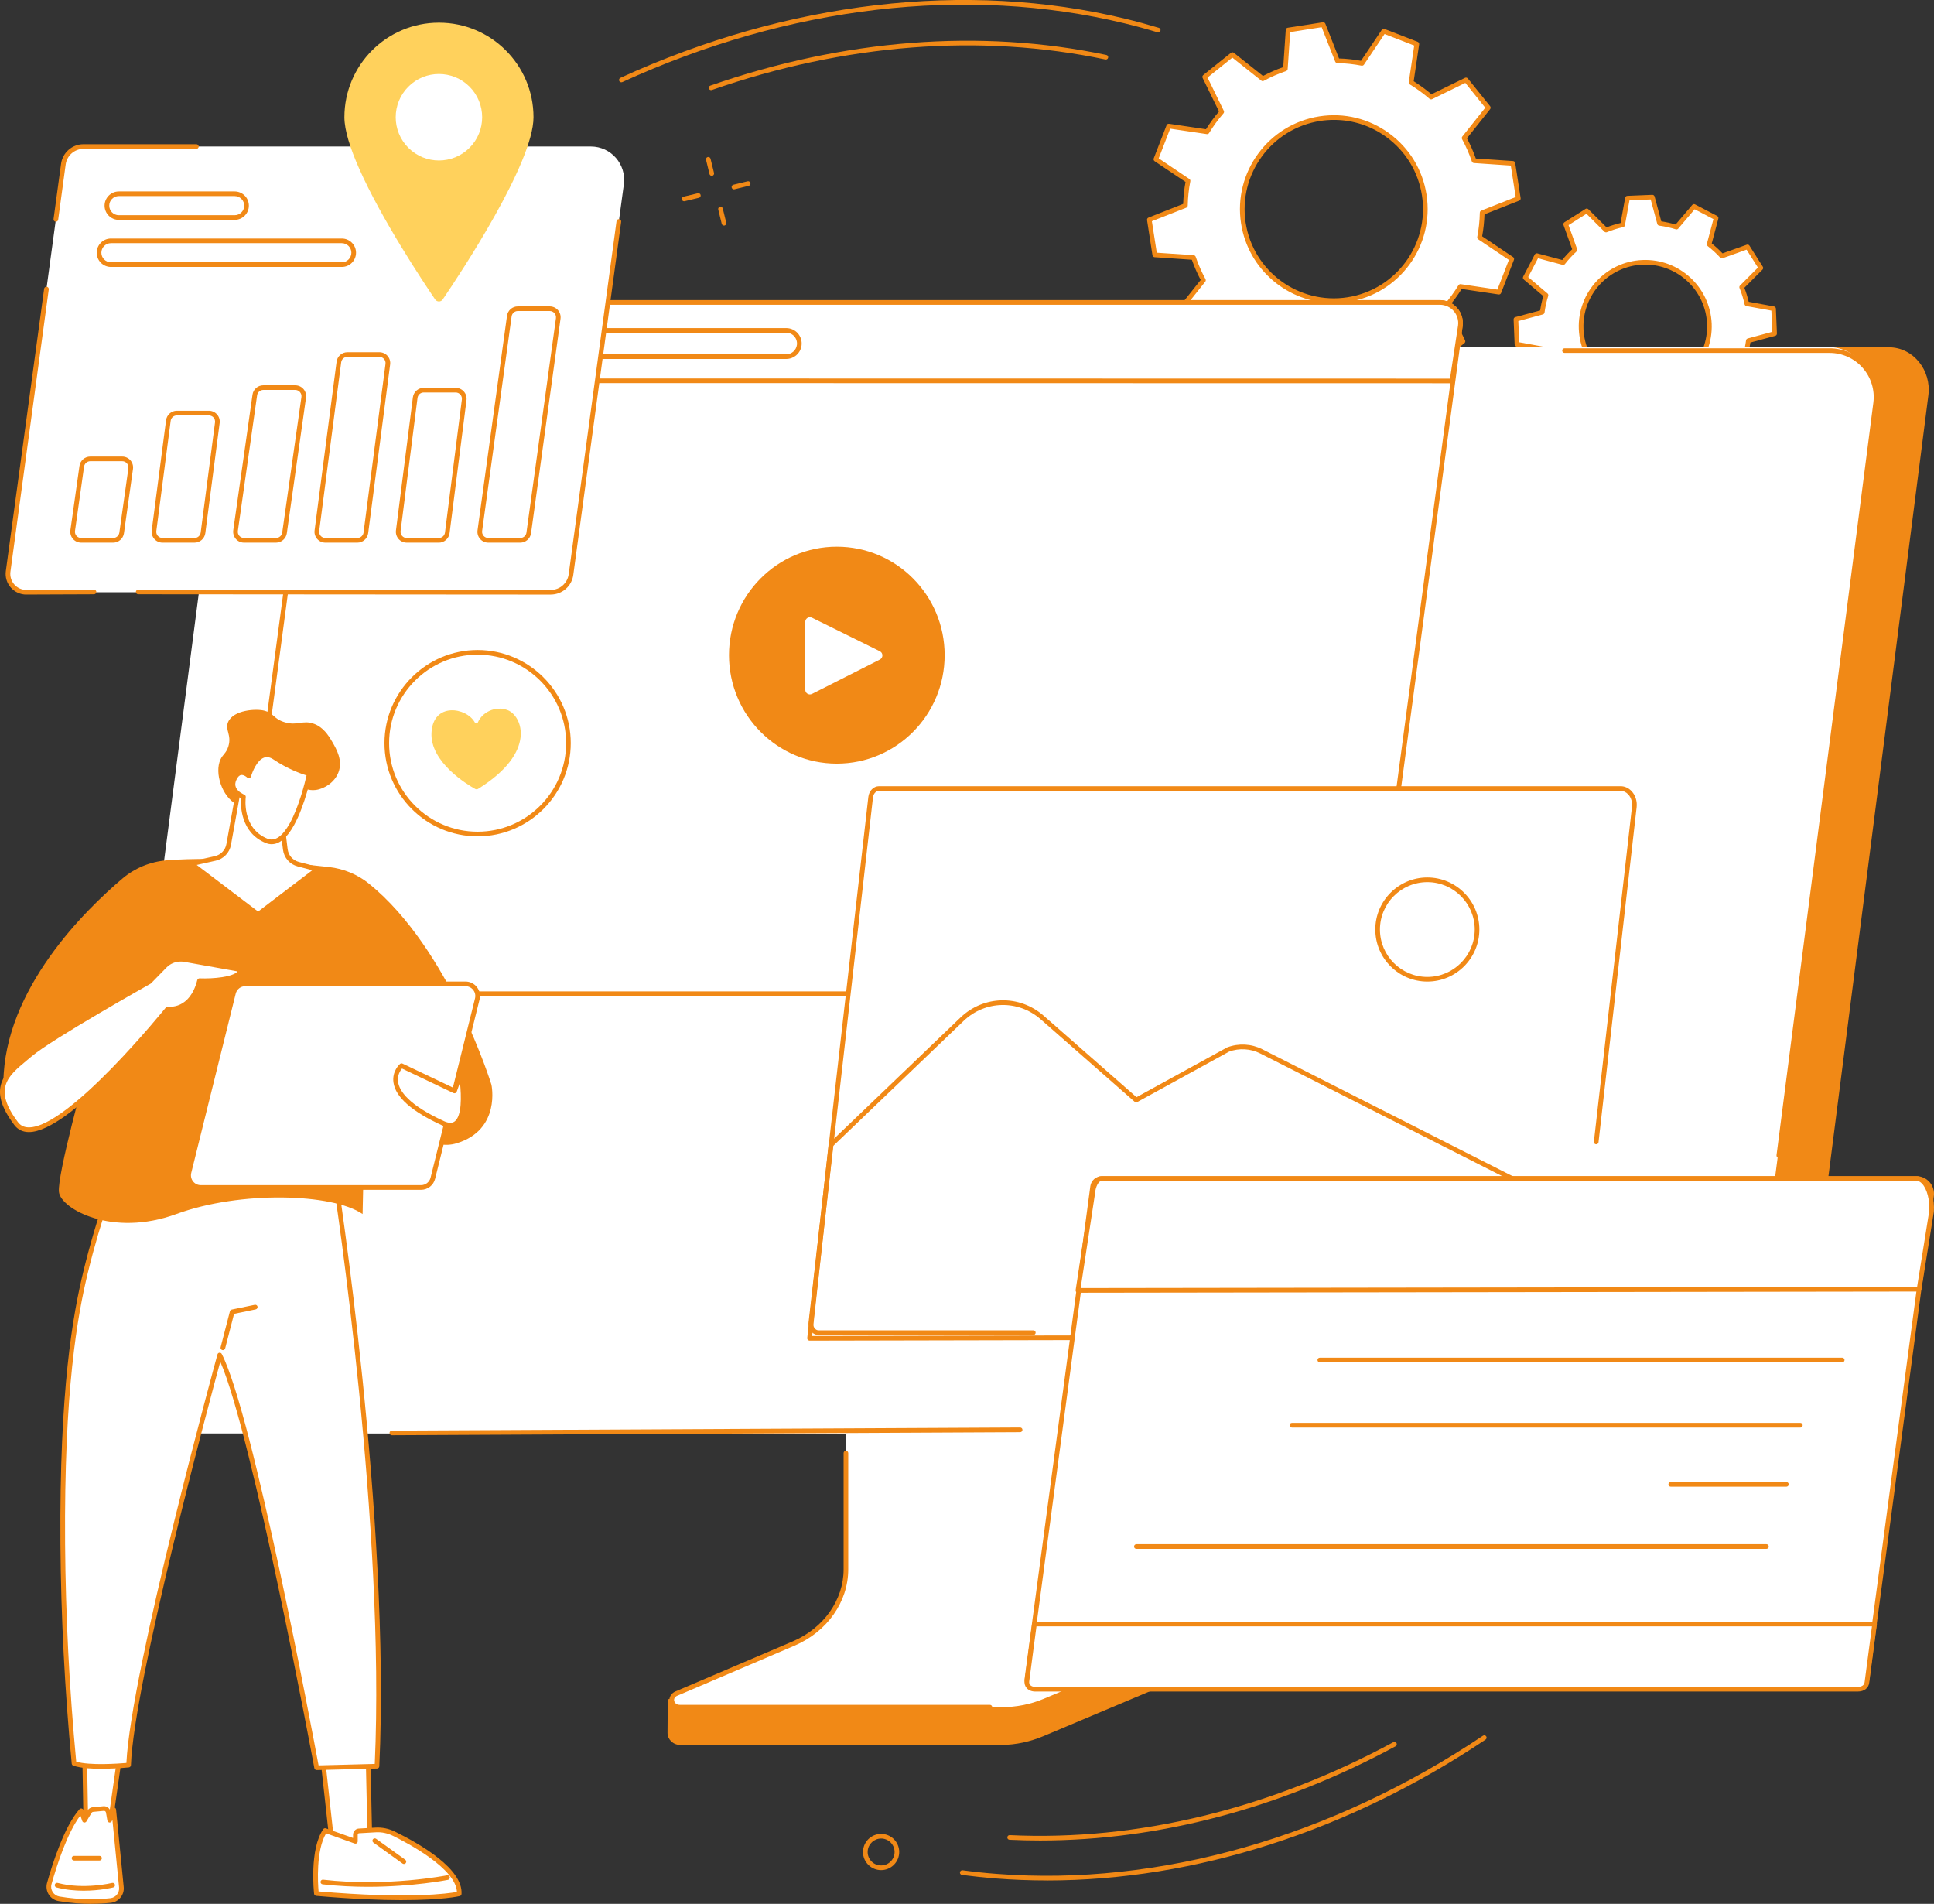 <?xml version="1.0" encoding="UTF-8"?> <svg xmlns="http://www.w3.org/2000/svg" xmlns:xlink="http://www.w3.org/1999/xlink" width="584.005" height="574.853" viewBox="0 0 584.005 574.853" fill="none"><rect x="0" y="0" width="584.005" height="574.853" fill="#333333" stroke="none"/><desc> Created with Pixso. </desc><defs></defs><path id="Vector" d="M535.87 100.72L535.56 93.2L527.48 91.72C527.09 89.99 526.57 88.32 525.92 86.71L531.71 80.89L527.68 74.53L519.94 77.3C518.75 76.02 517.46 74.83 516.09 73.75L518.2 65.81L511.53 62.31L506.22 68.57C504.57 68.05 502.86 67.67 501.1 67.44L498.96 59.49L491.45 59.8L489.97 67.89C488.24 68.28 486.57 68.8 484.96 69.45L479.14 63.65L472.78 67.69L475.55 75.43C474.27 76.62 473.08 77.91 472 79.28L464.06 77.17L460.56 83.84L466.82 89.15C466.3 90.8 465.93 92.52 465.69 94.27L457.75 96.41L458.06 103.93L466.14 105.4C466.53 107.13 467.05 108.81 467.7 110.41L461.91 116.23L465.94 122.59L473.68 119.82C474.87 121.1 476.16 122.29 477.53 123.37L475.42 131.31L482.09 134.81L487.4 128.55C489.05 129.07 490.76 129.44 492.52 129.68L494.66 137.62L502.17 137.32L503.65 129.23C505.38 128.84 507.05 128.32 508.66 127.67L514.48 133.46L520.84 129.43L518.07 121.69C519.35 120.5 520.54 119.21 521.62 117.84L529.56 119.95L533.06 113.28L526.8 107.97C527.32 106.32 527.7 104.6 527.93 102.85L535.87 100.71L535.87 100.72ZM497.61 117.93C486.92 118.37 477.9 110.06 477.46 99.37C477.01 88.67 485.33 79.65 496.01 79.21C506.71 78.76 515.73 87.08 516.17 97.77C516.61 108.45 508.3 117.48 497.61 117.93Z" fill="#FFFFFF" fill-opacity="1" fill-rule="nonzero"></path><path id="Vector" d="M494.66 138.33C494.35 138.33 494.07 138.12 493.98 137.81L491.97 130.32C490.49 130.1 489.04 129.78 487.64 129.36L482.63 135.27C482.42 135.52 482.06 135.59 481.76 135.44L475.09 131.95C474.81 131.79 474.66 131.46 474.74 131.14L476.74 123.65C475.59 122.73 474.5 121.72 473.49 120.65L466.18 123.27C465.87 123.38 465.52 123.26 465.35 122.98L461.32 116.62C461.14 116.35 461.18 115.98 461.41 115.75L466.89 110.26C466.36 108.9 465.92 107.48 465.57 106.03L457.94 104.64C457.62 104.58 457.38 104.3 457.37 103.98L457.06 96.46C457.04 96.13 457.26 95.83 457.58 95.75L465.07 93.73C465.29 92.26 465.62 90.8 466.03 89.41L460.12 84.39C459.87 84.18 459.8 83.82 459.95 83.53L463.44 76.86C463.6 76.57 463.93 76.42 464.25 76.51L471.74 78.5C472.66 77.35 473.67 76.26 474.74 75.25L472.12 67.94C472.01 67.63 472.13 67.29 472.41 67.11L478.77 63.08C479.05 62.9 479.41 62.95 479.64 63.18L485.13 68.65C486.48 68.12 487.9 67.68 489.36 67.34L490.75 59.71C490.81 59.38 491.09 59.14 491.41 59.13L498.93 58.82C499.26 58.81 499.55 59.02 499.64 59.34L501.65 66.83C503.13 67.06 504.58 67.38 505.98 67.79L511 61.88C511.21 61.63 511.57 61.56 511.86 61.72L518.53 65.21C518.82 65.36 518.97 65.69 518.88 66.01L516.89 73.51C518.04 74.43 519.13 75.43 520.14 76.5L527.45 73.89C527.76 73.77 528.1 73.89 528.28 74.17L532.31 80.53C532.49 80.82 532.44 81.17 532.21 81.41L526.74 86.89C527.27 88.25 527.71 89.67 528.05 91.12L535.68 92.52C536.01 92.57 536.25 92.85 536.26 93.18L536.57 100.7C536.58 101.03 536.37 101.32 536.05 101.41L528.56 103.42C528.33 104.9 528.01 106.35 527.6 107.74L533.51 112.76C533.76 112.97 533.83 113.33 533.67 113.63L530.18 120.3C530.03 120.58 529.7 120.73 529.38 120.65L521.88 118.65C520.96 119.8 519.96 120.89 518.89 121.9L521.5 129.21C521.62 129.52 521.5 129.87 521.22 130.04L514.86 134.07C514.58 134.24 514.22 134.2 513.99 133.97L508.5 128.5C507.14 129.02 505.72 129.47 504.27 129.81L502.88 137.44C502.82 137.77 502.54 138 502.22 138.02L494.7 138.33C494.7 138.33 494.68 138.33 494.67 138.33L494.66 138.33ZM487.41 127.85C487.48 127.85 487.55 127.86 487.62 127.88C489.22 128.39 490.9 128.76 492.62 129C492.9 129.03 493.13 129.23 493.2 129.51L495.2 136.91L501.6 136.64L502.98 129.11C503.03 128.83 503.24 128.61 503.52 128.55C505.21 128.17 506.85 127.66 508.41 127.02C508.67 126.91 508.98 126.97 509.17 127.17L514.59 132.58L520 129.15L517.42 121.93C517.32 121.67 517.4 121.37 517.6 121.18C518.86 120.03 520.03 118.76 521.08 117.41C521.25 117.19 521.54 117.09 521.81 117.17L529.22 119.14L532.19 113.47L526.36 108.52C526.14 108.33 526.06 108.04 526.14 107.77C526.65 106.17 527.02 104.48 527.25 102.77C527.29 102.49 527.49 102.26 527.77 102.19L535.16 100.19L534.9 93.79L527.36 92.41C527.08 92.36 526.87 92.15 526.8 91.87C526.43 90.18 525.92 88.53 525.28 86.97C525.17 86.71 525.23 86.41 525.43 86.21L530.84 80.79L527.41 75.38L520.19 77.96C519.92 78.05 519.63 77.98 519.44 77.78C518.29 76.52 517.01 75.36 515.67 74.31C515.45 74.13 515.35 73.84 515.43 73.57L517.4 66.16L511.73 63.19L506.78 69.02C506.59 69.24 506.3 69.33 506.03 69.24C504.43 68.74 502.74 68.36 501.03 68.13C500.75 68.1 500.52 67.89 500.45 67.62L498.45 60.22L492.05 60.49L490.67 68.02C490.62 68.3 490.41 68.52 490.13 68.58C488.44 68.95 486.79 69.47 485.23 70.11C484.97 70.21 484.67 70.15 484.47 69.95L479.06 64.55L473.65 67.98L476.23 75.19C476.32 75.46 476.25 75.76 476.04 75.95C474.79 77.1 473.62 78.37 472.57 79.71C472.4 79.94 472.11 80.04 471.83 79.96L464.43 77.98L461.46 83.65L467.29 88.61C467.51 88.79 467.59 89.09 467.51 89.35C467 90.96 466.63 92.64 466.4 94.36C466.36 94.64 466.16 94.87 465.88 94.94L458.48 96.94L458.75 103.34L466.28 104.72C466.56 104.76 466.78 104.98 466.85 105.26C467.22 106.95 467.73 108.59 468.37 110.15C468.48 110.41 468.42 110.72 468.22 110.91L462.81 116.33L466.24 121.74L473.46 119.16C473.72 119.07 474.02 119.14 474.21 119.35C475.36 120.6 476.63 121.77 477.98 122.82C478.2 122.99 478.3 123.28 478.22 123.56L476.25 130.96L481.92 133.94L486.87 128.1C487 127.94 487.2 127.86 487.41 127.86L487.41 127.85ZM496.8 118.64C486.11 118.64 477.2 110.18 476.75 99.39C476.29 88.33 484.92 78.95 495.98 78.5C507.04 78.04 516.41 86.67 516.87 97.73C517.32 108.79 508.7 118.17 497.64 118.62C497.35 118.64 497.07 118.64 496.79 118.64L496.8 118.64ZM496.82 79.89C496.56 79.89 496.3 79.89 496.04 79.9C485.75 80.33 477.73 89.04 478.16 99.33C478.59 109.62 487.3 117.65 497.59 117.22C507.87 116.8 515.9 108.08 515.47 97.79C515.05 87.77 506.76 79.89 496.82 79.89Z" fill="#F18916" fill-opacity="1" fill-rule="nonzero"></path><path id="Vector" d="M458.48 59.94L456.83 49.33L445.13 48.53C444.31 46.14 443.31 43.85 442.13 41.68L449.41 32.51L442.68 24.14L432.15 29.3C430.27 27.66 428.25 26.19 426.12 24.89L427.85 13.28L417.84 9.4L411.3 19.12C408.88 18.65 406.39 18.38 403.86 18.33L399.56 7.42L388.95 9.07L388.15 20.77C385.76 21.59 383.47 22.59 381.3 23.77L372.13 16.49L363.76 23.22L368.92 33.75C367.28 35.64 365.8 37.65 364.5 39.78L352.9 38.05L349.03 48.07L358.74 54.6C358.27 57.03 358.01 59.52 357.95 62.05L347.04 66.35L348.69 76.96L360.39 77.75C361.21 80.14 362.21 82.43 363.39 84.6L356.11 93.77L362.84 102.14L373.37 96.99C375.26 98.62 377.27 100.1 379.4 101.4L377.67 113L387.69 116.88L394.22 107.16C396.64 107.63 399.13 107.9 401.65 107.96L405.95 118.86L416.56 117.22L417.36 105.52C419.75 104.69 422.04 103.69 424.21 102.51L433.38 109.8L441.75 103.06L436.59 92.53C438.23 90.65 439.7 88.63 441 86.5L452.6 88.23L456.48 78.22L446.76 71.68C447.23 69.26 447.5 66.77 447.56 64.24L458.46 59.94L458.48 59.94ZM407.01 90.46C391.92 92.8 377.8 82.46 375.47 67.38C373.13 52.29 383.46 38.17 398.54 35.83C413.63 33.49 427.75 43.83 430.08 58.91C432.42 74 422.09 88.12 407.01 90.46Z" fill="#FFFFFF" fill-opacity="1" fill-rule="nonzero"></path><path id="Vector" d="M405.98 119.56C405.69 119.56 405.43 119.38 405.32 119.11L401.19 108.64C398.94 108.56 396.72 108.33 394.56 107.93L388.29 117.27C388.11 117.54 387.76 117.65 387.45 117.53L377.44 113.65C377.13 113.54 376.95 113.22 377 112.9L378.66 101.75C376.77 100.58 374.97 99.26 373.28 97.82L363.16 102.78C362.87 102.92 362.51 102.84 362.31 102.59L355.57 94.22C355.37 93.96 355.37 93.6 355.57 93.34L362.57 84.53C361.55 82.6 360.65 80.55 359.9 78.43L348.66 77.66C348.33 77.64 348.06 77.39 348.01 77.07L346.37 66.46C346.32 66.14 346.5 65.82 346.81 65.7L357.28 61.57C357.36 59.32 357.59 57.09 357.99 54.93L348.65 48.66C348.38 48.48 348.27 48.12 348.39 47.82L352.27 37.81C352.39 37.5 352.71 37.32 353.03 37.37L364.17 39.02C365.35 37.15 366.67 35.34 368.1 33.65L363.15 23.53C363 23.23 363.09 22.88 363.34 22.67L371.71 15.94C371.96 15.74 372.33 15.74 372.59 15.94L381.39 22.94C383.33 21.91 385.37 21.01 387.5 20.26L388.26 9.02C388.28 8.69 388.53 8.43 388.85 8.38L399.46 6.73C399.78 6.68 400.1 6.87 400.22 7.17L404.35 17.65C406.6 17.72 408.82 17.96 410.98 18.36L417.25 9.02C417.44 8.74 417.79 8.64 418.09 8.75L428.1 12.63C428.41 12.75 428.59 13.07 428.54 13.39L426.89 24.53C428.76 25.71 430.57 27.03 432.26 28.46L442.38 23.51C442.67 23.36 443.03 23.44 443.24 23.7L449.97 32.07C450.17 32.32 450.17 32.69 449.97 32.95L442.97 41.75C444 43.69 444.9 45.74 445.65 47.86L456.89 48.62C457.22 48.64 457.49 48.89 457.54 49.21L459.18 59.82C459.23 60.15 459.05 60.46 458.74 60.58L448.27 64.72C448.19 66.96 447.96 69.19 447.56 71.34L456.9 77.62C457.17 77.8 457.28 78.15 457.16 78.45L453.28 88.47C453.16 88.78 452.84 88.96 452.52 88.91L441.37 87.25C440.2 89.14 438.88 90.93 437.45 92.63L442.4 102.75C442.55 103.04 442.46 103.4 442.21 103.61L433.84 110.34C433.59 110.54 433.22 110.54 432.96 110.34L424.16 103.34C422.23 104.36 420.18 105.26 418.05 106.02L417.29 117.26C417.27 117.59 417.02 117.86 416.7 117.91L406.09 119.55C406.05 119.55 406.02 119.56 405.98 119.56L405.98 119.56ZM394.23 106.45C394.28 106.45 394.33 106.45 394.37 106.47C396.74 106.92 399.2 107.19 401.69 107.25C401.97 107.25 402.22 107.43 402.33 107.69L406.42 118.07L415.92 116.6L416.68 105.46C416.7 105.18 416.89 104.93 417.15 104.84C419.51 104.03 421.78 103.04 423.89 101.88C424.14 101.75 424.45 101.77 424.67 101.95L433.39 108.89L440.88 102.87L435.97 92.84C435.84 92.59 435.89 92.28 436.07 92.07C437.67 90.22 439.13 88.22 440.41 86.13C440.56 85.89 440.83 85.76 441.11 85.8L452.16 87.44L455.63 78.48L446.38 72.26C446.15 72.11 446.03 71.82 446.08 71.55C446.54 69.18 446.81 66.71 446.86 64.22C446.86 63.94 447.05 63.69 447.31 63.58L457.69 59.49L456.21 49.99L445.08 49.23C444.8 49.21 444.55 49.02 444.46 48.76C443.65 46.4 442.65 44.14 441.5 42.02C441.37 41.77 441.39 41.46 441.56 41.24L448.5 32.52L442.48 25.03L432.45 29.94C432.2 30.06 431.9 30.02 431.68 29.84C429.83 28.24 427.83 26.78 425.74 25.5C425.5 25.35 425.37 25.07 425.41 24.79L427.05 13.75L418.09 10.28L411.87 19.53C411.72 19.76 411.43 19.88 411.15 19.83C408.79 19.37 406.32 19.1 403.83 19.05C403.55 19.05 403.3 18.86 403.19 18.6L399.1 8.22L389.6 9.69L388.84 20.83C388.82 21.11 388.63 21.36 388.37 21.45C386.01 22.26 383.75 23.25 381.63 24.41C381.38 24.54 381.07 24.52 380.86 24.34L372.13 17.4L364.64 23.42L369.55 33.45C369.68 33.7 369.63 34.01 369.45 34.22C367.85 36.07 366.39 38.07 365.11 40.16C364.96 40.4 364.69 40.54 364.41 40.49L353.36 38.85L349.89 47.81L359.14 54.03C359.38 54.18 359.5 54.47 359.44 54.74C358.98 57.11 358.71 59.58 358.66 62.07C358.66 62.35 358.48 62.6 358.22 62.71L347.83 66.8L349.31 76.3L360.44 77.06C360.72 77.08 360.97 77.27 361.06 77.53C361.87 79.89 362.87 82.16 364.02 84.27C364.15 84.52 364.13 84.83 363.95 85.05L357.01 93.77L363.04 101.27L373.06 96.35C373.32 96.23 373.62 96.27 373.84 96.45C375.68 98.05 377.68 99.52 379.77 100.79C380.01 100.94 380.15 101.22 380.1 101.5L378.46 112.54L387.43 116.02L393.64 106.76C393.78 106.56 394 106.45 394.23 106.45L394.23 106.45ZM402.75 91.49C389.02 91.49 376.93 81.47 374.76 67.48C372.37 52.04 382.98 37.53 398.43 35.13C405.91 33.97 413.4 35.79 419.5 40.26C425.61 44.73 429.61 51.31 430.77 58.79C433.17 74.24 422.55 88.75 407.11 91.15C405.64 91.37 404.18 91.48 402.75 91.48L402.75 91.49ZM402.83 36.2C401.44 36.2 400.04 36.3 398.65 36.52C383.97 38.8 373.88 52.59 376.15 67.27C378.43 81.95 392.22 92.04 406.9 89.76C421.57 87.48 431.66 73.69 429.39 59.02C428.28 51.91 424.48 45.65 418.67 41.4C414.01 37.98 408.5 36.2 402.83 36.2Z" fill="#F18916" fill-opacity="1" fill-rule="nonzero"></path><path id="Vector" d="M169.08 324.55C168.96 324.55 168.83 324.51 168.72 324.45L164.95 322.13C164.62 321.93 164.52 321.5 164.72 321.16C164.92 320.83 165.35 320.73 165.69 320.93L169.46 323.24C169.79 323.45 169.89 323.88 169.69 324.21C169.55 324.43 169.32 324.55 169.09 324.55L169.08 324.55Z" fill="#F18916" fill-opacity="1" fill-rule="nonzero"></path><path id="Vector" d="M182.27 332.64C182.15 332.64 182.02 332.6 181.91 332.53L178.14 330.22C177.81 330.02 177.71 329.59 177.91 329.25C178.11 328.92 178.54 328.82 178.88 329.02L182.65 331.33C182.98 331.54 183.08 331.96 182.88 332.3C182.74 332.52 182.51 332.64 182.28 332.64L182.27 332.64Z" fill="#F18916" fill-opacity="1" fill-rule="nonzero"></path><path id="Vector" d="M168.65 335.95C168.52 335.95 168.4 335.91 168.28 335.85C167.95 335.65 167.85 335.22 168.04 334.89L170.33 331.11C170.54 330.78 170.97 330.67 171.3 330.87C171.63 331.07 171.73 331.5 171.54 331.83L169.25 335.61C169.11 335.83 168.88 335.95 168.64 335.95L168.65 335.95Z" fill="#F18916" fill-opacity="1" fill-rule="nonzero"></path><path id="Vector" d="M176.65 322.72C176.52 322.72 176.41 322.68 176.29 322.62C175.96 322.41 175.85 321.99 176.05 321.66L178.33 317.87C178.53 317.54 178.96 317.44 179.29 317.64C179.62 317.84 179.73 318.27 179.53 318.6L177.25 322.38C177.12 322.6 176.88 322.72 176.64 322.72L176.65 322.72Z" fill="#F18916" fill-opacity="1" fill-rule="nonzero"></path><path id="Vector" d="M214.73 27.21C214.44 27.21 214.17 27.03 214.07 26.74C213.94 26.37 214.13 25.97 214.5 25.85C254.83 11.8 296.18 8.6 334.08 16.59C334.46 16.66 334.71 17.04 334.62 17.42C334.54 17.79 334.16 18.04 333.79 17.96C296.14 10.02 255.05 13.21 214.97 27.17C214.89 27.2 214.81 27.21 214.74 27.21L214.73 27.21Z" fill="#F18916" fill-opacity="1" fill-rule="nonzero"></path><path id="Vector" d="M187.63 24.85C187.36 24.85 187.11 24.7 186.99 24.44C186.83 24.09 186.98 23.67 187.33 23.51C237.69 0.41 291.83 -5.94 339.78 5.65C343.21 6.48 346.62 7.41 349.95 8.41C350.32 8.52 350.53 8.91 350.42 9.28C350.3 9.66 349.91 9.87 349.54 9.76C346.24 8.76 342.85 7.84 339.45 7.02C291.8 -4.5 237.99 1.81 187.92 24.79C187.82 24.83 187.73 24.85 187.63 24.85Z" fill="#F18916" fill-opacity="1" fill-rule="nonzero"></path><path id="Vector" d="M314.09 555.72C311 555.72 307.92 555.65 304.84 555.5C304.46 555.48 304.15 555.16 304.18 554.76C304.2 554.38 304.52 554.08 304.91 554.1C343.35 555.92 383.4 546.22 420.74 526.04C421.09 525.85 421.51 525.98 421.7 526.32C421.88 526.66 421.76 527.08 421.42 527.27C386.83 545.96 349.92 555.72 314.1 555.72L314.09 555.72Z" fill="#F18916" fill-opacity="1" fill-rule="nonzero"></path><path id="Vector" d="M316.11 567.78C311.03 567.78 305.97 567.59 300.95 567.2C297.44 566.93 293.91 566.56 290.47 566.11C290.09 566.06 289.82 565.7 289.87 565.32C289.92 564.93 290.28 564.67 290.66 564.71C294.06 565.17 297.56 565.54 301.06 565.8C349.93 569.56 402.05 554.75 447.81 524.08C448.13 523.87 448.57 523.95 448.79 524.27C449.01 524.6 448.91 525.03 448.6 525.25C407.28 552.94 360.78 567.79 316.11 567.79L316.11 567.78Z" fill="#F18916" fill-opacity="1" fill-rule="nonzero"></path><path id="Vector" d="M206.58 60.77C206.27 60.77 205.98 60.56 205.9 60.23C205.81 59.85 206.04 59.47 206.42 59.38L210.72 58.35C211.1 58.26 211.47 58.49 211.57 58.87C211.66 59.25 211.43 59.63 211.05 59.72L206.75 60.75C206.7 60.77 206.64 60.77 206.59 60.77L206.58 60.77Z" fill="#F18916" fill-opacity="1" fill-rule="nonzero"></path><path id="Vector" d="M221.62 57.17C221.3 57.17 221.02 56.95 220.94 56.63C220.85 56.25 221.08 55.87 221.46 55.78L225.75 54.74C226.13 54.65 226.51 54.88 226.6 55.26C226.69 55.64 226.46 56.02 226.08 56.11L221.79 57.15C221.73 57.16 221.68 57.17 221.63 57.17L221.62 57.17Z" fill="#F18916" fill-opacity="1" fill-rule="nonzero"></path><path id="Vector" d="M218.62 68.11C218.3 68.11 218.02 67.89 217.94 67.58L216.89 63.28C216.79 62.9 217.03 62.52 217.4 62.43C217.78 62.34 218.16 62.57 218.25 62.95L219.3 67.24C219.39 67.62 219.16 68 218.79 68.09C218.73 68.1 218.68 68.11 218.62 68.11Z" fill="#F18916" fill-opacity="1" fill-rule="nonzero"></path><path id="Vector" d="M214.93 53.09C214.62 53.09 214.33 52.87 214.25 52.56L213.2 48.26C213.1 47.89 213.34 47.51 213.71 47.41C214.09 47.32 214.47 47.56 214.56 47.93L215.61 52.22C215.7 52.6 215.47 52.98 215.1 53.07C215.04 53.09 214.99 53.09 214.93 53.09Z" fill="#F18916" fill-opacity="1" fill-rule="nonzero"></path><path id="Vector" d="M266.06 564.66C265.9 564.66 265.73 564.65 265.56 564.64C264.11 564.5 262.8 563.82 261.86 562.69C260.93 561.57 260.48 560.15 260.62 558.7C260.89 555.7 263.56 553.48 266.56 553.75C269.56 554.02 271.78 556.68 271.51 559.68C271.25 562.52 268.86 564.66 266.07 564.66L266.06 564.66ZM266.06 555.13C263.99 555.13 262.21 556.72 262.02 558.83C261.92 559.91 262.26 560.96 262.95 561.79C263.65 562.63 264.62 563.14 265.71 563.23C267.93 563.44 269.91 561.78 270.12 559.56C270.32 557.33 268.67 555.35 266.44 555.14C266.32 555.13 266.2 555.13 266.07 555.13L266.06 555.13Z" fill="#F18916" fill-opacity="1" fill-rule="nonzero"></path><path id="Vector" d="M381.82 381.89L267.95 382.61C267.22 382.61 266.98 383.3 266.98 383.95L266.98 480.84C266.98 490.12 202.28 514.22 201.64 513L201.57 523.25C201.57 525.17 203.24 526.86 205.38 526.86L302.31 526.86C306.75 526.86 311.12 525.87 315.13 524.19L367.62 502.08C377.08 498.1 383.03 489.55 383.03 480.23L383.03 383.24C383.03 382.58 382.57 381.9 381.83 381.9L381.82 381.89Z" fill="#F18916" fill-opacity="1" fill-rule="nonzero"></path><path id="Vector" d="M255.43 376.96L255.43 473.87C255.43 483.43 249.28 492.13 239.62 496.26L204.21 511.37C201.9 512.36 202.68 515.46 205.25 515.46L302.54 515.46C306.92 515.46 311.24 514.6 315.2 512.93L354.44 496.41C364.17 492.31 370.38 483.57 370.38 473.97L370.38 376.96C370.38 376.57 370.02 376.24 369.57 376.24L256.23 376.24C255.79 376.24 255.43 376.57 255.43 376.96L255.43 376.96Z" fill="#FFFFFF" fill-opacity="1" fill-rule="nonzero"></path><path id="Vector" d="M298.91 516.16L205.26 516.16C203.47 516.16 202.43 514.99 202.2 513.83C201.93 512.53 202.64 511.29 203.94 510.72L239.36 495.61C248.7 491.62 254.74 483.09 254.74 473.87L254.74 438.74C254.74 438.36 255.05 438.04 255.44 438.04C255.83 438.04 256.14 438.36 256.14 438.74L256.14 473.87C256.14 483.66 249.77 492.69 239.91 496.9L204.5 512.02C203.79 512.32 203.44 512.9 203.58 513.55C203.7 514.15 204.27 514.76 205.26 514.76L298.91 514.76C299.3 514.76 299.62 515.07 299.62 515.46C299.62 515.85 299.3 516.16 298.91 516.16Z" fill="#F18916" fill-opacity="1" fill-rule="nonzero"></path><path id="Vector" d="M43.31 431.88L511.54 432.9L519.67 432.92L534.78 432.95C539.08 432.95 542.61 429.59 543.15 425.33L582.31 119.34C583.26 111.9 577.83 104.86 570.34 104.86L85.22 105.31L43.3 431.89L43.31 431.88Z" fill="#F18916" fill-opacity="1" fill-rule="nonzero"></path><path id="Vector" d="M552.15 104.79C560.59 104.79 567.46 113.29 566.38 121.69L526.94 425.34C526.4 429.61 522.77 432.81 518.48 432.81L514.78 432.95L36.82 432.81C31.67 432.81 27.69 428.27 28.35 423.15L68.58 113.32C69.12 109.04 72.41 104.79 76.7 104.79L552.15 104.79Z" fill="#FFFFFF" fill-opacity="1" fill-rule="nonzero"></path><path id="Vector" d="M537.15 349.6C537.15 349.6 537.08 349.6 537.05 349.6C536.67 349.55 536.4 349.2 536.45 348.81L565.69 121.6C566.18 117.79 565.01 113.96 562.47 111.08C559.95 108.21 556.31 106.56 552.5 106.56L472.43 106.56C472.05 106.56 471.73 106.25 471.73 105.86C471.73 105.47 472.05 105.16 472.43 105.16L552.5 105.16C556.71 105.16 560.74 106.98 563.53 110.15C566.33 113.33 567.63 117.58 567.09 121.78L537.85 348.99C537.81 349.34 537.5 349.6 537.15 349.6L537.15 349.6Z" fill="#F18916" fill-opacity="1" fill-rule="nonzero"></path><path id="Vector" d="M118.33 433.36C117.94 433.36 117.63 433.05 117.63 432.66C117.63 432.27 117.94 431.96 118.33 431.96L308.05 431.02C308.43 431.02 308.75 431.33 308.75 431.72C308.75 432.11 308.44 432.43 308.05 432.43L118.33 433.36Z" fill="#F18916" fill-opacity="1" fill-rule="nonzero"></path><path id="Vector" d="M440.99 98.36C441.47 94.63 438.57 91.32 434.81 91.32L101.29 91.32C99.37 91.32 97.76 92.74 97.52 94.65L70.63 296.16C70.35 298.22 71.96 300.05 74.03 300.05L410.76 300.05C412.67 300.05 414.28 298.63 414.53 296.72L440.98 98.36L440.99 98.36Z" fill="#FFFFFF" fill-opacity="1" fill-rule="nonzero"></path><path id="Vector" d="M410.76 300.75L74.03 300.75C72.83 300.75 71.7 300.24 70.92 299.34C70.13 298.44 69.77 297.25 69.93 296.07L96.82 94.55C97.1 92.31 99.02 90.63 101.28 90.63L434.81 90.63C436.79 90.63 438.69 91.48 440 92.98C441.33 94.48 441.94 96.48 441.68 98.46L415.22 296.82C414.93 299.06 413.02 300.75 410.76 300.75ZM101.29 92.02C99.73 92.02 98.41 93.19 98.21 94.73L71.32 296.25C71.22 297.03 71.46 297.82 71.98 298.41C72.5 299 73.24 299.34 74.03 299.34L410.76 299.34C412.31 299.34 413.63 298.18 413.83 296.64L440.29 98.28C440.49 96.7 440 95.1 438.95 93.91C437.9 92.71 436.39 92.03 434.81 92.03L101.29 92.03L101.29 92.02Z" fill="#F18916" fill-opacity="1" fill-rule="nonzero"></path><path id="Vector" d="M434.81 91.32C438.56 91.32 441.47 94.63 440.99 98.36L438.47 115.02L94.31 114.96L97.53 94.64C97.77 92.74 99.38 91.31 101.29 91.31L434.82 91.31L434.81 91.32Z" fill="#FFFFFF" fill-opacity="1" fill-rule="nonzero"></path><path id="Vector" d="M438.46 115.72L94.3 115.66C94.1 115.66 93.9 115.57 93.77 115.42C93.63 115.26 93.58 115.05 93.6 114.85L96.82 94.53C97.11 92.31 99.03 90.61 101.29 90.61L434.81 90.61C436.8 90.61 438.7 91.47 440.01 92.97C441.33 94.47 441.94 96.47 441.68 98.45L439.15 115.12C439.11 115.46 438.81 115.71 438.46 115.71L438.46 115.72ZM95.12 114.26L437.85 114.32L440.29 98.26C440.5 96.69 440 95.09 438.96 93.9C437.91 92.71 436.4 92.02 434.81 92.02L101.29 92.02C99.73 92.02 98.41 93.19 98.21 94.73L95.12 114.26Z" fill="#F18916" fill-opacity="1" fill-rule="nonzero"></path><path id="Vector" d="M237.41 108.39L114.12 108.39C112.77 108.39 111.49 107.81 110.61 106.81C109.72 105.8 109.31 104.46 109.49 103.13C109.78 100.81 111.78 99.06 114.12 99.06L237.41 99.06C238.75 99.06 240.03 99.63 240.92 100.64C241.8 101.64 242.22 102.99 242.04 104.32L241.34 104.22L242.04 104.32C241.75 106.64 239.75 108.39 237.41 108.39ZM114.12 100.46C112.48 100.46 111.09 101.68 110.88 103.3C110.76 104.23 111.05 105.17 111.66 105.88C112.28 106.58 113.17 106.98 114.11 106.98L237.4 106.98C239.04 106.98 240.43 105.76 240.64 104.13C240.76 103.2 240.47 102.26 239.85 101.56C239.24 100.86 238.34 100.46 237.41 100.46L114.12 100.46Z" fill="#F18916" fill-opacity="1" fill-rule="nonzero"></path><path id="Vector" d="M285.25 197.82C285.25 215.91 270.68 230.57 252.69 230.57C234.71 230.57 220.13 215.91 220.13 197.82C220.13 179.73 234.71 165.07 252.69 165.07C270.68 165.07 285.25 179.73 285.25 197.82Z" fill="#F18916" fill-opacity="1" fill-rule="evenodd"></path><path id="Vector" d="M243.16 208.26L243.16 187.78C243.16 186.73 244.25 186.05 245.19 186.51L265.67 196.63C266.71 197.14 266.72 198.62 265.68 199.15L245.2 209.52C244.27 210 243.16 209.32 243.16 208.26Z" fill="#FFFFFF" fill-opacity="1" fill-rule="nonzero"></path><path id="Vector" d="M493.5 243.64C493.83 240.7 491.88 238.09 489.36 238.09L265.44 238.09C264.16 238.09 263.07 239.21 262.91 240.71L244.86 399.33C244.67 400.95 245.75 402.38 247.14 402.38L473.21 402.38C474.49 402.38 475.58 401.27 475.74 399.77L493.5 243.63L493.5 243.64Z" fill="#FFFFFF" fill-opacity="1" fill-rule="nonzero"></path><path id="Vector" d="M244.46 404.79C244.26 404.79 244.07 404.7 243.94 404.56C243.8 404.41 243.74 404.21 243.76 404.01L250.2 345.63C250.22 345.47 250.29 345.32 250.41 345.2L290.02 307.24C297.04 300.51 307.85 300.27 315.16 306.69L343.19 331.28L370.53 316.27C370.53 316.27 370.59 316.24 370.62 316.23C374.05 314.94 377.9 315.15 381.17 316.81L479.22 366.52C479.48 366.66 479.63 366.93 479.6 367.21L476.26 403.67C476.23 404.03 475.92 404.31 475.57 404.31L244.46 404.79L244.46 404.79ZM251.56 346.04L245.24 403.38L474.92 402.91L478.15 367.56L380.53 318.07C377.62 316.6 374.2 316.4 371.14 317.53L343.43 332.74C343.17 332.88 342.85 332.85 342.62 332.66L314.23 307.75C307.47 301.82 297.47 302.04 290.98 308.26L251.55 346.05L251.56 346.04Z" fill="#F18916" fill-opacity="1" fill-rule="nonzero"></path><path id="Vector" d="M431.01 296.37C422.35 296.37 415.3 289.32 415.3 280.66C415.3 271.99 422.35 264.94 431.01 264.94C439.67 264.94 446.72 271.99 446.72 280.66C446.72 289.32 439.67 296.37 431.01 296.37ZM431.01 266.35C423.12 266.35 416.7 272.77 416.7 280.66C416.7 288.55 423.12 294.97 431.01 294.97C438.9 294.97 445.32 288.55 445.32 280.66C445.32 272.77 438.9 266.35 431.01 266.35Z" fill="#F18916" fill-opacity="1" fill-rule="nonzero"></path><path id="Vector" d="M312.02 403.09L247.14 403.09C246.34 403.09 245.59 402.74 245.03 402.1C244.35 401.35 244.04 400.3 244.16 399.24L262.21 240.62C262.42 238.78 263.8 237.38 265.44 237.38L489.36 237.38C490.64 237.38 491.85 237.95 492.76 238.96C493.87 240.21 494.4 241.94 494.21 243.71L482.7 344.89C482.66 345.27 482.3 345.55 481.92 345.51C481.53 345.46 481.26 345.11 481.3 344.73L492.81 243.55C492.96 242.2 492.55 240.83 491.71 239.91C491.07 239.19 490.23 238.79 489.36 238.79L265.44 238.79C264.52 238.79 263.73 239.65 263.61 240.78L245.56 399.4C245.48 400.05 245.68 400.71 246.08 401.16C246.38 401.49 246.75 401.68 247.15 401.68L312.03 401.68C312.42 401.68 312.73 401.99 312.73 402.38C312.73 402.76 312.42 403.08 312.03 403.08L312.02 403.09Z" fill="#F18916" fill-opacity="1" fill-rule="nonzero"></path><path id="Vector" d="M19.13 49.6C19.52 46.53 22.13 44.23 25.22 44.23L178.42 44.23C184.49 44.23 189.17 49.58 188.39 55.61L172.42 173.46C172.03 176.53 169.42 178.83 166.34 178.83L7.95 178.83C4.6 178.83 2.01 175.87 2.46 172.54L19.13 49.6Z" fill="#FFFFFF" fill-opacity="1" fill-rule="nonzero"></path><path id="Vector" d="M34.17 163.85L24.51 163.85C23.56 163.85 22.66 163.44 22.03 162.72C21.41 162 21.13 161.05 21.26 160.1L24 140.68C24.23 139.07 25.62 137.86 27.25 137.86L36.91 137.86C37.86 137.86 38.76 138.27 39.39 138.99C40.01 139.7 40.29 140.66 40.16 141.6L37.43 161.03C37.2 162.63 35.8 163.85 34.17 163.85ZM27.25 139.26C26.33 139.26 25.53 139.96 25.39 140.88L22.65 160.3C22.57 160.84 22.74 161.38 23.09 161.8C23.45 162.21 23.97 162.44 24.51 162.44L34.17 162.44C35.11 162.44 35.9 161.75 36.04 160.83L38.77 141.41C38.85 140.86 38.69 140.32 38.33 139.91C37.97 139.49 37.46 139.26 36.91 139.26L27.25 139.26Z" fill="#F18916" fill-opacity="1" fill-rule="nonzero"></path><path id="Vector" d="M58.74 163.85L49.07 163.85C48.13 163.85 47.22 163.44 46.6 162.73C45.98 162.02 45.69 161.08 45.82 160.14L50.15 126.88C50.36 125.25 51.77 124.02 53.41 124.02L63.07 124.02C64.02 124.02 64.92 124.43 65.54 125.14C66.17 125.85 66.45 126.79 66.33 127.73L62 160.99C61.79 162.62 60.38 163.85 58.74 163.85ZM53.41 125.43C52.46 125.43 51.66 126.13 51.54 127.06L47.21 160.32C47.14 160.86 47.3 161.4 47.66 161.81C48.02 162.21 48.53 162.44 49.07 162.44L58.74 162.44C59.68 162.44 60.48 161.74 60.6 160.81L64.93 127.55C65 127.01 64.84 126.47 64.48 126.06C64.12 125.66 63.61 125.43 63.07 125.43L53.41 125.43Z" fill="#F18916" fill-opacity="1" fill-rule="nonzero"></path><path id="Vector" d="M83.35 163.85L73.69 163.85C72.74 163.85 71.84 163.44 71.21 162.72C70.59 162 70.31 161.05 70.44 160.1L76.25 119.16C76.47 117.55 77.87 116.34 79.5 116.34L89.16 116.34C90.11 116.34 91.01 116.75 91.64 117.47C92.26 118.19 92.54 119.14 92.41 120.08L86.61 161.03C86.38 162.63 84.98 163.85 83.35 163.85ZM79.5 117.74C78.58 117.74 77.77 118.44 77.64 119.36L71.83 160.3C71.75 160.84 71.91 161.38 72.27 161.8C72.63 162.21 73.14 162.44 73.69 162.44L83.35 162.44C84.28 162.44 85.08 161.75 85.22 160.83L91.02 119.89C91.1 119.35 90.93 118.81 90.58 118.39C90.22 117.98 89.71 117.74 89.16 117.74L79.5 117.74Z" fill="#F18916" fill-opacity="1" fill-rule="nonzero"></path><path id="Vector" d="M107.92 163.85L98.25 163.85C97.3 163.85 96.4 163.44 95.78 162.73C95.16 162.02 94.87 161.08 95 160.14L101.64 109.21C101.85 107.58 103.25 106.35 104.9 106.35L114.56 106.35C115.5 106.35 116.41 106.75 117.02 107.46C117.65 108.17 117.94 109.12 117.81 110.06L111.18 160.99C110.97 162.62 109.56 163.85 107.92 163.85ZM104.89 107.75C103.95 107.75 103.15 108.45 103.03 109.39L96.39 160.32C96.32 160.86 96.48 161.4 96.84 161.81C97.2 162.21 97.71 162.44 98.25 162.44L107.92 162.44C108.86 162.44 109.66 161.74 109.78 160.81L116.41 109.87C116.48 109.34 116.32 108.8 115.96 108.39C115.61 107.98 115.09 107.75 114.55 107.75L104.89 107.75Z" fill="#F18916" fill-opacity="1" fill-rule="nonzero"></path><path id="Vector" d="M132.5 163.85L122.83 163.85C121.89 163.85 120.99 163.44 120.36 162.74C119.74 162.04 119.45 161.09 119.57 160.15L124.68 119.98C124.89 118.34 126.29 117.11 127.94 117.11L137.61 117.11C138.55 117.11 139.45 117.52 140.07 118.22C140.7 118.93 140.99 119.87 140.87 120.81L135.76 160.98C135.55 162.62 134.15 163.86 132.5 163.86L132.5 163.85ZM127.94 118.51C127 118.51 126.2 119.21 126.08 120.15L120.97 160.33C120.9 160.86 121.07 161.4 121.42 161.81C121.78 162.22 122.29 162.45 122.84 162.45L132.5 162.45C133.45 162.45 134.25 161.75 134.37 160.81L139.47 120.63C139.54 120.1 139.38 119.56 139.02 119.15C138.66 118.74 138.15 118.51 137.61 118.51L127.94 118.51Z" fill="#F18916" fill-opacity="1" fill-rule="nonzero"></path><path id="Vector" d="M157.11 163.85L147.45 163.85C146.5 163.85 145.59 163.44 144.98 162.73C144.35 162.01 144.07 161.06 144.2 160.12L153.1 95.35C153.32 93.73 154.72 92.51 156.35 92.51L166.01 92.51C166.95 92.51 167.86 92.92 168.48 93.63C169.1 94.35 169.39 95.3 169.26 96.24L160.36 161.01C160.13 162.63 158.73 163.85 157.1 163.85L157.11 163.85ZM156.35 93.91C155.42 93.91 154.62 94.61 154.49 95.54L145.59 160.31C145.51 160.85 145.68 161.39 146.03 161.8C146.39 162.21 146.9 162.44 147.45 162.44L157.11 162.44C158.05 162.44 158.85 161.75 158.97 160.82L167.88 96.05C167.95 95.51 167.78 94.97 167.43 94.56C167.07 94.15 166.56 93.91 166.01 93.91L156.36 93.91L156.35 93.91Z" fill="#F18916" fill-opacity="1" fill-rule="nonzero"></path><path id="Vector" d="M16.88 66.94C16.88 66.94 16.81 66.94 16.78 66.94C16.39 66.89 16.12 66.53 16.17 66.15L18.43 49.52C18.86 46.11 21.78 43.54 25.21 43.54L59.29 43.54C59.68 43.54 60 43.86 60 44.25C60 44.63 59.68 44.95 59.29 44.95L25.22 44.95C22.49 44.95 20.18 46.99 19.83 49.7L17.57 66.34C17.52 66.69 17.22 66.95 16.88 66.95L16.88 66.94Z" fill="#F18916" fill-opacity="1" fill-rule="nonzero"></path><path id="Vector" d="M7.96 179.53C6.15 179.53 4.44 178.75 3.25 177.39C2.06 176.04 1.52 174.24 1.76 172.45L13.33 87.19C13.38 86.8 13.73 86.54 14.12 86.58C14.51 86.63 14.77 86.99 14.73 87.37L3.15 172.63C2.97 174.02 3.39 175.42 4.31 176.46C5.23 177.52 6.56 178.12 7.96 178.12L28.38 178.03C28.77 178.03 29.09 178.34 29.09 178.73C29.09 179.12 28.78 179.44 28.38 179.44L7.95 179.52L7.96 179.53Z" fill="#F18916" fill-opacity="1" fill-rule="nonzero"></path><path id="Vector" d="M166.34 179.53L41.74 179.44C41.35 179.44 41.03 179.13 41.03 178.74C41.03 178.35 41.35 178.04 41.74 178.04L166.34 178.12C169.06 178.12 171.37 176.08 171.73 173.37L186.17 66.77C186.22 66.39 186.58 66.12 186.97 66.17C187.35 66.22 187.62 66.58 187.57 66.96L173.12 173.55C172.69 176.95 169.77 179.52 166.34 179.52L166.34 179.53Z" fill="#F18916" fill-opacity="1" fill-rule="nonzero"></path><path id="Vector" d="M103.22 80.6L33.5 80.6C31.13 80.6 29.21 78.68 29.21 76.31C29.21 73.94 31.13 72.02 33.5 72.02L103.22 72.02C105.59 72.02 107.51 73.94 107.51 76.31C107.51 78.68 105.59 80.6 103.22 80.6ZM33.5 73.42C31.91 73.42 30.61 74.72 30.61 76.3C30.61 77.89 31.91 79.19 33.5 79.19L103.22 79.19C104.81 79.19 106.11 77.89 106.11 76.3C106.11 74.72 104.81 73.42 103.22 73.42L33.5 73.42Z" fill="#F18916" fill-opacity="1" fill-rule="nonzero"></path><path id="Vector" d="M70.86 66.39L35.88 66.39C33.51 66.39 31.58 64.46 31.58 62.09C31.58 59.73 33.51 57.8 35.88 57.8L70.86 57.8C73.23 57.8 75.15 59.73 75.15 62.09C75.15 64.46 73.23 66.39 70.86 66.39ZM35.88 59.2C34.28 59.2 32.99 60.5 32.99 62.09C32.99 63.68 34.29 64.98 35.88 64.98L70.86 64.98C72.46 64.98 73.75 63.68 73.75 62.09C73.75 60.5 72.45 59.2 70.86 59.2L35.88 59.2Z" fill="#F18916" fill-opacity="1" fill-rule="nonzero"></path><path id="Vector" d="M161.1 35.4C161.1 49.28 138.98 82.64 133.68 90.43C133.13 91.23 131.96 91.22 131.41 90.43C127.62 84.84 115.2 66.16 108.46 50.91C105.78 44.85 104 39.34 104 35.4C104 19.63 116.78 6.85 132.55 6.85C148.31 6.85 161.1 19.63 161.1 35.4Z" fill="#FFD15C" fill-opacity="1" fill-rule="nonzero"></path><path id="Vector" d="M141.78 26.17C146.87 31.27 146.87 39.53 141.78 44.63C136.68 49.73 128.41 49.73 123.32 44.63C118.22 39.53 118.22 31.27 123.32 26.17C128.41 21.07 136.68 21.07 141.78 26.17Z" fill="#FFFFFF" fill-opacity="1" fill-rule="evenodd"></path><path id="Vector" d="M163.61 205C174.32 215.71 174.32 233.08 163.61 243.79C152.9 254.5 135.54 254.5 124.83 243.79C114.12 233.08 114.12 215.71 124.83 205C135.54 194.29 152.9 194.29 163.61 205Z" fill="#FFFFFF" fill-opacity="1" fill-rule="evenodd"></path><path id="Vector" d="M144.22 252.52C128.72 252.52 116.1 239.9 116.1 224.39C116.1 208.88 128.72 196.26 144.22 196.26C159.73 196.26 172.35 208.88 172.35 224.39C172.35 239.9 159.73 252.52 144.22 252.52ZM144.22 197.67C129.49 197.67 117.5 209.65 117.5 224.39C117.5 239.13 129.49 251.12 144.22 251.12C158.96 251.12 170.95 239.13 170.95 224.39C170.95 209.65 158.96 197.67 144.22 197.67Z" fill="#F18916" fill-opacity="1" fill-rule="nonzero"></path><path id="Vector" d="M144.38 238.19C144.1 238.35 143.77 238.36 143.49 238.21C141.07 236.86 129.86 230.1 130.3 221.26C130.76 211.92 140.89 213.54 143.39 218.14C143.49 218.32 143.68 218.42 143.87 218.41C144.07 218.4 144.25 218.28 144.32 218.09C145.55 215.14 149.52 213.01 153.25 214.4C157.7 216.08 162.23 227.12 144.37 238.19L144.38 238.19Z" fill="#FFD15C" fill-opacity="1" fill-rule="nonzero"></path><path id="Vector" d="M36.44 528.27L33.13 551.57L25.95 551.57L25.55 528.66L36.44 528.27Z" fill="#FFFFFF" fill-opacity="1" fill-rule="nonzero"></path><path id="Vector" d="M33.13 552.27L25.95 552.27C25.56 552.27 25.25 551.96 25.24 551.58L24.84 528.67C24.84 528.28 25.14 527.96 25.52 527.95L36.42 527.56C36.63 527.56 36.82 527.64 36.96 527.79C37.1 527.95 37.17 528.16 37.14 528.36L33.82 551.66C33.77 552 33.48 552.26 33.13 552.26L33.13 552.27ZM26.64 550.86L32.52 550.86L35.63 529L26.26 529.33L26.63 550.86L26.64 550.86Z" fill="#F18916" fill-opacity="1" fill-rule="nonzero"></path><path id="Vector" d="M33.42 573.84C29.98 574.21 24.36 574.45 17.8 573.32C15.65 572.95 14.3 570.82 14.89 568.71C16.53 562.87 20.07 551.79 24.53 546.75L25.5 549.6L27.06 547C27.27 546.64 27.65 546.41 28.06 546.37L31.29 546.07C31.97 546.01 32.58 546.47 32.7 547.15L33.13 549.6L34.36 546.44L36.67 569.84C36.87 571.83 35.42 573.63 33.42 573.84L33.42 573.84Z" fill="#FFFFFF" fill-opacity="1" fill-rule="nonzero"></path><path id="Vector" d="M27.55 574.85C24.67 574.85 21.32 574.64 17.68 574.01C16.46 573.8 15.38 573.08 14.72 572.03C14.06 570.99 13.88 569.7 14.21 568.52C15.93 562.4 19.48 551.39 24 546.28C24.17 546.09 24.42 546.01 24.67 546.06C24.91 546.11 25.11 546.28 25.2 546.52L25.68 547.93L26.46 546.63C26.79 546.09 27.36 545.73 27.99 545.67L31.22 545.37C32.25 545.27 33.19 545.99 33.38 547L33.7 546.18C33.82 545.88 34.13 545.69 34.45 545.73C34.77 545.78 35.02 546.04 35.05 546.36L37.36 569.76C37.59 572.14 35.85 574.28 33.49 574.53C31.88 574.7 29.87 574.84 27.54 574.84L27.55 574.85ZM24.27 548.17C20.3 553.41 17.14 563.27 15.56 568.9C15.33 569.71 15.46 570.56 15.91 571.28C16.36 571.99 17.09 572.48 17.92 572.63C24.34 573.73 29.85 573.52 33.34 573.14C34.94 572.97 36.12 571.52 35.96 569.9L33.94 549.42L33.78 549.84C33.67 550.14 33.37 550.32 33.06 550.29C32.74 550.26 32.49 550.02 32.43 549.71L32 547.26C31.94 546.95 31.66 546.73 31.35 546.77L28.12 547.07C27.93 547.09 27.76 547.2 27.66 547.36L26.1 549.96C25.96 550.19 25.69 550.32 25.43 550.3C25.15 550.27 24.92 550.08 24.84 549.82L24.27 548.17Z" fill="#F18916" fill-opacity="1" fill-rule="nonzero"></path><path id="Vector" d="M25.26 570.88C22.71 570.88 19.87 570.63 17.05 569.89C16.68 569.79 16.45 569.4 16.55 569.03C16.65 568.66 17.04 568.43 17.41 568.53C25.34 570.62 33.77 568.55 33.86 568.53C34.24 568.44 34.62 568.66 34.71 569.04C34.8 569.42 34.58 569.8 34.2 569.89C33.96 569.95 30.18 570.88 25.25 570.88L25.26 570.88Z" fill="#F18916" fill-opacity="1" fill-rule="nonzero"></path><path id="Vector" d="M30.06 561.76L22.36 561.76C21.97 561.76 21.65 561.45 21.65 561.06C21.65 560.67 21.97 560.36 22.36 560.36L30.06 560.36C30.44 560.36 30.76 560.67 30.76 561.06C30.76 561.45 30.44 561.76 30.06 561.76Z" fill="#F18916" fill-opacity="1" fill-rule="nonzero"></path><path id="Vector" d="M97.38 530.35L100.36 557.51L111.79 559.89L111.09 528.05L97.38 530.35Z" fill="#FFFFFF" fill-opacity="1" fill-rule="nonzero"></path><path id="Vector" d="M111.79 560.6C111.74 560.6 111.69 560.6 111.65 560.58L100.23 558.19C99.94 558.13 99.71 557.88 99.68 557.58L96.69 530.43C96.65 530.06 96.91 529.72 97.27 529.66L110.98 527.37C111.19 527.33 111.39 527.39 111.54 527.52C111.7 527.65 111.8 527.84 111.8 528.05L112.49 559.89C112.49 560.11 112.4 560.31 112.24 560.44C112.11 560.55 111.95 560.6 111.79 560.6L111.79 560.6ZM101.01 556.92L111.07 559.03L110.41 528.89L98.15 530.94L101.01 556.93L101.01 556.92Z" fill="#F18916" fill-opacity="1" fill-rule="nonzero"></path><path id="Vector" d="M95.54 571.74C95.54 571.74 94.08 558.68 98.17 552.71L107.31 555.97L107.31 554.01C107.31 553.39 107.76 552.87 108.33 552.83L113.42 552.54C115.32 552.42 117.21 552.82 118.95 553.68C125.06 556.68 139.1 564.41 138.65 571.83C138.65 571.83 127.59 574.57 95.53 571.74L95.54 571.74Z" fill="#FFFFFF" fill-opacity="1" fill-rule="nonzero"></path><path id="Vector" d="M121.48 573.73C115.02 573.73 106.49 573.41 95.49 572.44C95.16 572.41 94.89 572.15 94.85 571.82C94.79 571.28 93.41 558.43 97.6 552.31C97.78 552.05 98.11 551.94 98.41 552.05L106.61 554.96L106.61 554.01C106.61 553.01 107.35 552.18 108.3 552.12L113.39 551.83C115.4 551.71 117.43 552.13 119.27 553.04C126.97 556.82 139.83 564.3 139.37 571.86C139.35 572.17 139.14 572.43 138.83 572.5C138.53 572.57 133.69 573.72 121.47 573.72L121.48 573.73ZM96.2 571.09C123.55 573.46 135.44 571.72 137.98 571.25C137.67 564.2 123.19 556.53 118.66 554.31C117.04 553.51 115.25 553.13 113.48 553.24L108.38 553.53C108.19 553.55 108.02 553.76 108.02 554.01L108.02 555.97C108.02 556.2 107.91 556.41 107.73 556.54C107.54 556.68 107.3 556.7 107.09 556.63L98.48 553.56C95.38 558.71 95.99 568.62 96.2 571.1L96.2 571.09Z" fill="#F18916" fill-opacity="1" fill-rule="nonzero"></path><path id="Vector" d="M111.11 569.7C106.79 569.7 102.15 569.49 97.41 568.95C97.03 568.9 96.75 568.55 96.8 568.17C96.84 567.78 97.19 567.5 97.57 567.55C117 569.8 134.82 566.26 135 566.23C135.38 566.15 135.75 566.39 135.83 566.77C135.9 567.15 135.66 567.53 135.28 567.6C135.15 567.63 124.72 569.7 111.11 569.7Z" fill="#F18916" fill-opacity="1" fill-rule="nonzero"></path><path id="Vector" d="M121.96 562.81C121.82 562.81 121.68 562.77 121.56 562.68L112.76 556.35C112.44 556.13 112.37 555.69 112.6 555.37C112.82 555.05 113.27 554.98 113.58 555.21L122.38 561.53C122.7 561.76 122.77 562.2 122.54 562.52C122.4 562.71 122.19 562.81 121.97 562.81L121.96 562.81Z" fill="#F18916" fill-opacity="1" fill-rule="nonzero"></path><path id="Vector" d="M100.94 354.17C100.94 354.17 117.33 458.33 113.83 533.29L95.61 533.76C95.61 533.76 76.07 428.04 66.33 409.13C66.33 409.13 39.85 505.51 38.83 532.94C38.83 532.94 27.04 534.13 22.35 532.44C19.83 505.96 19.07 483.44 18.94 466.24C18.58 416.99 23.28 394.63 25.86 384.02C28.23 374.28 30.77 366.36 32.63 361L38.83 343.32L100.93 354.17L100.94 354.17Z" fill="#FFFFFF" fill-opacity="1" fill-rule="nonzero"></path><path id="Vector" d="M95.62 534.46C95.28 534.46 94.99 534.22 94.93 533.89C94.74 532.86 76.34 433.67 66.52 411.15C62.86 424.62 40.47 508.02 39.54 532.97C39.53 533.32 39.26 533.61 38.91 533.65C38.43 533.7 26.92 534.83 22.12 533.11C21.87 533.02 21.69 532.78 21.66 532.51C19.56 510.44 18.41 488.14 18.25 466.24C17.9 419.41 22.05 396.79 25.19 383.85C27.08 376.07 29.36 368.3 31.98 360.77L38.17 343.08C38.29 342.76 38.62 342.56 38.96 342.62L101.07 353.47C101.36 353.52 101.59 353.76 101.64 354.06C101.81 355.1 118 459.14 114.54 533.32C114.53 533.68 114.23 533.98 113.86 533.99L95.64 534.46C95.64 534.46 95.63 534.46 95.62 534.46L95.62 534.46ZM66.33 408.43C66.59 408.43 66.84 408.58 66.96 408.81C76.37 427.06 94.46 523.66 96.2 533.04L113.17 532.6C116.37 461.25 101.53 362.65 100.32 354.78L39.3 344.11L33.3 361.23C30.71 368.72 28.44 376.45 26.56 384.18C23.43 397.05 19.31 419.55 19.66 466.23C19.82 487.94 20.95 510.04 23.02 531.92C27.12 533.14 35.8 532.51 38.17 532.31C39.54 504.3 65.4 409.9 65.67 408.95C65.74 408.67 65.98 408.46 66.27 408.44C66.29 408.44 66.32 408.44 66.34 408.44L66.33 408.43Z" fill="#F18916" fill-opacity="1" fill-rule="nonzero"></path><path id="Vector" d="M67.3 407.66C67.25 407.66 67.19 407.65 67.13 407.63C66.76 407.54 66.52 407.16 66.62 406.78L69.43 395.93C69.5 395.67 69.71 395.47 69.97 395.41L76.94 393.97C77.32 393.9 77.69 394.14 77.77 394.52C77.84 394.9 77.6 395.27 77.22 395.35L70.68 396.7L67.99 407.13C67.9 407.44 67.62 407.66 67.3 407.66Z" fill="#F18916" fill-opacity="1" fill-rule="nonzero"></path><path id="Vector" d="M99.34 261.79C88.68 260.59 66.12 258.45 50.27 259.77C45.39 260.17 40.76 262.08 37.02 265.23C25.76 274.75 1.34 298.6 1.02 326.82L26.03 323.19C26.03 323.19 17.2 354.84 17.8 359.93C18.41 365.01 33.89 373.66 53.24 366.57C72.6 359.47 100.47 360.33 109.49 366.57L110.36 327.52L148.4 327.52C148.4 327.52 135.82 286.57 111.42 266.81C107.96 264.01 103.77 262.29 99.35 261.79L99.34 261.79Z" fill="#F18916" fill-opacity="1" fill-rule="nonzero"></path><path id="Vector" d="M148.4 327.52C148.4 327.52 151.38 341.14 137.85 345.22C124.32 349.31 111.47 324.68 111.47 324.68L120.89 319.22L148.4 327.52Z" fill="#F18916" fill-opacity="1" fill-rule="nonzero"></path><path id="Vector" d="M60.63 358.55L127.14 358.55C128.83 358.55 130.3 357.4 130.71 355.77L144.13 301.62C144.71 299.31 142.96 297.07 140.57 297.07L74.06 297.07C72.37 297.07 70.9 298.22 70.49 299.85L57.07 354C56.49 356.31 58.24 358.55 60.63 358.55Z" fill="#FFFFFF" fill-opacity="1" fill-rule="nonzero"></path><path id="Vector" d="M127.14 359.25L60.63 359.25C59.27 359.25 58.02 358.64 57.19 357.57C56.35 356.5 56.06 355.14 56.39 353.83L69.81 299.68C70.3 297.73 72.04 296.36 74.06 296.36L140.57 296.36C141.93 296.36 143.18 296.98 144.01 298.04C144.85 299.11 145.14 300.47 144.81 301.79L131.39 355.93C130.9 357.89 129.16 359.25 127.14 359.25ZM74.06 297.77C72.69 297.77 71.51 298.7 71.18 300.02L57.75 354.16C57.53 355.06 57.73 355.98 58.29 356.71C58.86 357.43 59.71 357.85 60.62 357.85L127.14 357.85C128.5 357.85 129.69 356.92 130.02 355.6L143.44 301.45C143.66 300.56 143.47 299.63 142.9 298.91C142.33 298.18 141.48 297.77 140.57 297.77L74.06 297.77Z" fill="#F18916" fill-opacity="1" fill-rule="nonzero"></path><path id="Vector" d="M139.19 323.98L137.24 329.4L121.25 321.78C121.25 321.78 112.45 329.4 133.77 339.16C142.65 343.23 139.19 323.98 139.19 323.98Z" fill="#FFFFFF" fill-opacity="1" fill-rule="nonzero"></path><path id="Vector" d="M136 340.43C135.24 340.43 134.4 340.21 133.48 339.79C124.38 335.63 119.45 331.28 118.82 326.87C118.32 323.43 120.69 321.33 120.79 321.25C121 321.06 121.3 321.02 121.55 321.14L136.84 328.42L138.53 323.74C138.64 323.43 138.94 323.24 139.25 323.27C139.57 323.3 139.83 323.53 139.88 323.85C140.11 325.15 142.06 336.67 138.17 339.69C137.55 340.17 136.82 340.42 136 340.42L136 340.43ZM121.4 322.63C120.88 323.24 119.91 324.67 120.21 326.7C120.6 329.38 123.33 333.61 134.06 338.52C135.48 339.17 136.54 339.19 137.32 338.59C139.47 336.93 139.34 330.97 138.9 326.89L137.91 329.64C137.84 329.83 137.7 329.98 137.51 330.05C137.33 330.13 137.12 330.12 136.94 330.04L121.41 322.64L121.4 322.63Z" fill="#F18916" fill-opacity="1" fill-rule="nonzero"></path><path id="Vector" d="M45.12 296.41C45.12 296.41 15.22 313.2 9.06 318.47C2.89 323.74 -3.8 327.74 4.9 339.27C13.59 350.79 50.66 304.63 50.66 304.63C50.66 304.63 57.78 305.81 60.26 296.11C60.26 296.11 72.29 296.54 72.72 292.77L55.77 289.73C53.57 289.34 51.33 290.06 49.77 291.65L45.13 296.41L45.12 296.41Z" fill="#FFFFFF" fill-opacity="1" fill-rule="nonzero"></path><path id="Vector" d="M8.74 341.82C8.7 341.82 8.67 341.82 8.63 341.82C6.82 341.79 5.37 341.07 4.33 339.69C-4.1 328.52 1.38 323.96 7.17 319.13C7.64 318.74 8.11 318.34 8.59 317.93C14.63 312.76 42.56 297.04 44.68 295.84L49.25 291.16C50.98 289.39 53.45 288.6 55.87 289.03L72.83 292.07C73.19 292.13 73.45 292.47 73.4 292.84C72.95 296.76 63.76 296.88 60.78 296.83C58.42 305.11 52.59 305.44 50.96 305.36C47.96 309.06 21.08 341.82 8.74 341.82ZM54.57 290.33C52.96 290.33 51.41 290.97 50.27 292.14L45.62 296.9C45.57 296.95 45.52 296.99 45.46 297.02C45.16 297.19 15.55 313.83 9.51 319C9.03 319.41 8.54 319.81 8.06 320.21C2.34 324.97 -2.17 328.74 5.44 338.84C6.22 339.87 7.27 340.38 8.65 340.4C8.68 340.4 8.71 340.4 8.74 340.4C20.87 340.4 49.8 304.54 50.1 304.19C50.26 303.99 50.51 303.89 50.76 303.93C51.02 303.97 57.29 304.85 59.57 295.93C59.65 295.6 59.95 295.39 60.27 295.4C64.51 295.56 70.39 294.98 71.73 293.3L55.63 290.42C55.28 290.35 54.92 290.33 54.57 290.33L54.57 290.33Z" fill="#F18916" fill-opacity="1" fill-rule="nonzero"></path><path id="Vector" d="M87.31 242.27C87.85 243.2 86.73 245.02 86.72 245.02C86.7 245.02 87.25 239.7 90.22 238.35C91.93 237.57 92.82 238.87 95.38 238.52C98.1 238.14 101.1 236.13 102.21 233.18C103.57 229.63 101.62 226.23 100.39 224.1C99.16 221.97 97.6 219.6 94.9 218.58C91.37 217.24 89.89 219.3 85.86 218.04C82.58 217.02 82.82 215.43 79.9 214.6C77.46 213.91 70.44 214.31 68.87 218.04C67.87 220.41 70.02 221.85 68.96 225.36C68.31 227.47 67.3 227.73 66.56 229.35C64.73 233.39 67.02 240.48 71.39 242.85C77.32 246.08 86.03 240.05 87.32 242.27L87.31 242.27Z" fill="#F18916" fill-opacity="1" fill-rule="nonzero"></path><path id="Vector" d="M84.77 245.12L86.14 256.44C86.4 258.6 87.96 260.38 90.06 260.93L95.89 262.44L77.94 276.11L57.78 260.81L65.01 259.2C67.09 258.73 68.68 257.07 69.06 254.97L72.07 238.29L84.77 245.12L84.77 245.12Z" fill="#FFFFFF" fill-opacity="1" fill-rule="nonzero"></path><path id="Vector" d="M77.94 276.81C77.8 276.81 77.64 276.76 77.52 276.67L57.36 261.38C57.14 261.21 57.03 260.93 57.1 260.67C57.15 260.4 57.36 260.19 57.63 260.13L64.86 258.51C66.67 258.11 68.05 256.67 68.37 254.85L71.38 238.17C71.42 237.95 71.56 237.76 71.77 237.66C71.97 237.57 72.21 237.57 72.41 237.68L85.11 244.51C85.31 244.61 85.45 244.82 85.48 245.04L86.85 256.36C87.08 258.25 88.41 259.77 90.25 260.25L96.08 261.77C96.34 261.84 96.53 262.05 96.59 262.31C96.65 262.58 96.54 262.84 96.33 263.01L78.39 276.67C78.26 276.77 78.11 276.81 77.96 276.81L77.94 276.81ZM59.41 261.16L77.94 275.23L94.31 262.75L89.89 261.6C87.49 260.97 85.75 258.99 85.45 256.53L84.11 245.56L72.58 239.36L69.75 255.09C69.32 257.47 67.52 259.34 65.15 259.87L59.4 261.16L59.41 261.16Z" fill="#F18916" fill-opacity="1" fill-rule="nonzero"></path><path id="Vector" d="M73.51 240.59C73.51 240.59 69.04 238.9 70.72 235.21C72.4 231.52 75.13 234.24 75.13 234.24C75.13 234.24 77.67 225.14 83.01 228.73C88.34 232.32 93.4 233.62 93.4 233.62C93.4 233.62 91.53 242.78 88.15 248.87C86.11 252.55 83.53 255.11 80.49 253.87C72.17 250.49 73.52 240.58 73.52 240.58L73.51 240.59Z" fill="#FFFFFF" fill-opacity="1" fill-rule="nonzero"></path><path id="Vector" d="M82.06 254.9C81.46 254.9 80.84 254.78 80.23 254.52C72.64 251.45 72.64 243.2 72.77 241.02C72 240.64 70.54 239.75 69.93 238.26C69.5 237.22 69.55 236.09 70.09 234.92C70.7 233.58 71.53 232.8 72.55 232.61C73.41 232.46 74.2 232.77 74.77 233.1C75.37 231.49 76.81 228.33 79.24 227.43C80.56 226.94 81.97 227.18 83.4 228.14C88.57 231.62 93.52 232.93 93.57 232.94C93.94 233.03 94.16 233.39 94.08 233.76C94.01 234.14 92.14 243.09 88.76 249.2C86.66 252.98 84.41 254.89 82.06 254.89L82.06 254.9ZM73.02 233.98C72.95 233.98 72.87 233.98 72.8 234C72.25 234.1 71.77 234.6 71.37 235.5C70.99 236.32 70.95 237.04 71.23 237.72C71.83 239.17 73.75 239.93 73.76 239.93C74.07 240.05 74.25 240.36 74.21 240.69C74.16 241.07 73.05 250.1 80.75 253.23C83.02 254.15 85.29 252.57 87.53 248.54C90.3 243.53 92.07 236.29 92.57 234.13C91.01 233.65 86.92 232.23 82.61 229.33C81.55 228.62 80.61 228.44 79.71 228.77C77.58 229.56 76.17 233.13 75.8 234.45C75.73 234.69 75.54 234.88 75.3 234.94C75.06 235 74.8 234.94 74.63 234.76C74.39 234.53 73.69 233.99 73.01 233.99L73.02 233.98Z" fill="#F18916" fill-opacity="1" fill-rule="nonzero"></path><path id="Vector" d="M583.26 361.03C583.61 358.27 581.48 355.84 578.71 355.84L332.71 355.84C331.3 355.84 330.11 356.88 329.93 358.29L310.1 506.92C309.89 508.43 311.07 509.78 312.61 509.78L560.96 509.78C562.37 509.78 563.57 508.74 563.74 507.33L583.25 361.03L583.26 361.03Z" fill="#FFFFFF" fill-opacity="1" fill-rule="nonzero"></path><path id="Vector" d="M560.96 510.48L312.61 510.48C311.67 510.48 310.79 510.08 310.18 509.38C309.56 508.67 309.28 507.74 309.4 506.82L329.24 358.19C329.46 356.45 330.96 355.13 332.72 355.13L578.71 355.13C580.23 355.13 581.67 355.79 582.68 356.93C583.68 358.08 584.15 359.6 583.96 361.12L564.44 507.42C564.22 509.17 562.73 510.48 560.97 510.48L560.96 510.48ZM332.71 356.53C331.66 356.53 330.76 357.32 330.63 358.37L310.79 507C310.72 507.52 310.89 508.05 311.23 508.45C311.57 508.84 312.08 509.07 312.61 509.07L560.96 509.07C562.02 509.07 562.91 508.29 563.05 507.24L582.56 360.94C582.7 359.83 582.35 358.7 581.62 357.86C580.88 357.02 579.82 356.54 578.7 356.54L332.71 356.54L332.71 356.53Z" fill="#F18916" fill-opacity="1" fill-rule="nonzero"></path><path id="Vector" d="M578.7 355.83C581.47 355.83 583.61 360.52 583.25 365.83L579.5 389.27L325.49 389.62L329.93 360.54C330.11 357.85 331.3 355.83 332.7 355.83L578.69 355.83L578.7 355.83Z" fill="#FFFFFF" fill-opacity="1" fill-rule="nonzero"></path><path id="Vector" d="M325.5 390.33C325.3 390.33 325.1 390.23 324.97 390.08C324.83 389.93 324.78 389.72 324.81 389.52L329.24 360.44C329.44 357.39 330.9 355.13 332.71 355.13L578.7 355.13C579.68 355.13 580.63 355.58 581.43 356.45C583.22 358.37 584.21 362.06 583.96 365.88L580.2 389.38C580.14 389.72 579.84 389.97 579.5 389.97L325.49 390.33L325.5 390.33ZM332.71 356.53C331.84 356.53 330.8 358.08 330.63 360.59L326.32 388.92L578.9 388.57L582.56 365.72C582.78 362.39 581.92 359.03 580.41 357.41C579.86 356.83 579.28 356.53 578.7 356.53L332.71 356.53Z" fill="#F18916" fill-opacity="1" fill-rule="nonzero"></path><path id="Vector" d="M312.37 490.37L310.1 507.6C309.89 509.12 311.07 510.04 312.61 510.04L560.96 510.04C562.37 510.04 563.57 509.42 563.74 508.02L566.07 490.37L312.37 490.37Z" fill="#FFFFFF" fill-opacity="1" fill-rule="nonzero"></path><path id="Vector" d="M560.96 510.75L312.61 510.75C311.55 510.75 310.6 510.37 310.02 509.69C309.51 509.1 309.29 508.34 309.4 507.51L311.67 490.28C311.72 489.92 312.02 489.66 312.37 489.66L566.07 489.66C566.27 489.66 566.46 489.75 566.59 489.9C566.73 490.06 566.79 490.25 566.76 490.46L564.44 508.11C564.23 509.73 562.9 510.75 560.96 510.75L560.96 510.75ZM312.98 491.07L310.79 507.69C310.74 508.12 310.83 508.49 311.07 508.76C311.39 509.13 311.95 509.33 312.61 509.33L560.96 509.33C561.68 509.33 562.89 509.15 563.05 507.92L565.27 491.06L312.98 491.06L312.98 491.07Z" fill="#F18916" fill-opacity="1" fill-rule="nonzero"></path><path id="Vector" d="M556.29 411.34L398.54 411.34C398.15 411.34 397.84 411.03 397.84 410.64C397.84 410.26 398.15 409.94 398.54 409.94L556.29 409.94C556.67 409.94 556.99 410.26 556.99 410.64C556.99 411.03 556.67 411.34 556.29 411.34Z" fill="#F18916" fill-opacity="1" fill-rule="nonzero"></path><path id="Vector" d="M543.65 431.04L390.12 431.04C389.73 431.04 389.41 430.72 389.41 430.33C389.41 429.95 389.73 429.63 390.12 429.63L543.65 429.63C544.03 429.63 544.35 429.95 544.35 430.33C544.35 430.72 544.03 431.04 543.65 431.04Z" fill="#F18916" fill-opacity="1" fill-rule="nonzero"></path><path id="Vector" d="M539.43 448.89L504.51 448.89C504.12 448.89 503.81 448.58 503.81 448.19C503.81 447.8 504.12 447.49 504.51 447.49L539.43 447.49C539.82 447.49 540.13 447.8 540.13 448.19C540.13 448.58 539.82 448.89 539.43 448.89Z" fill="#F18916" fill-opacity="1" fill-rule="nonzero"></path><path id="Vector" d="M533.41 467.67L343.15 467.67C342.76 467.67 342.45 467.35 342.45 466.97C342.45 466.58 342.76 466.26 343.15 466.26L533.41 466.26C533.79 466.26 534.11 466.58 534.11 466.97C534.11 467.35 533.79 467.67 533.41 467.67Z" fill="#F18916" fill-opacity="1" fill-rule="nonzero"></path></svg> 
